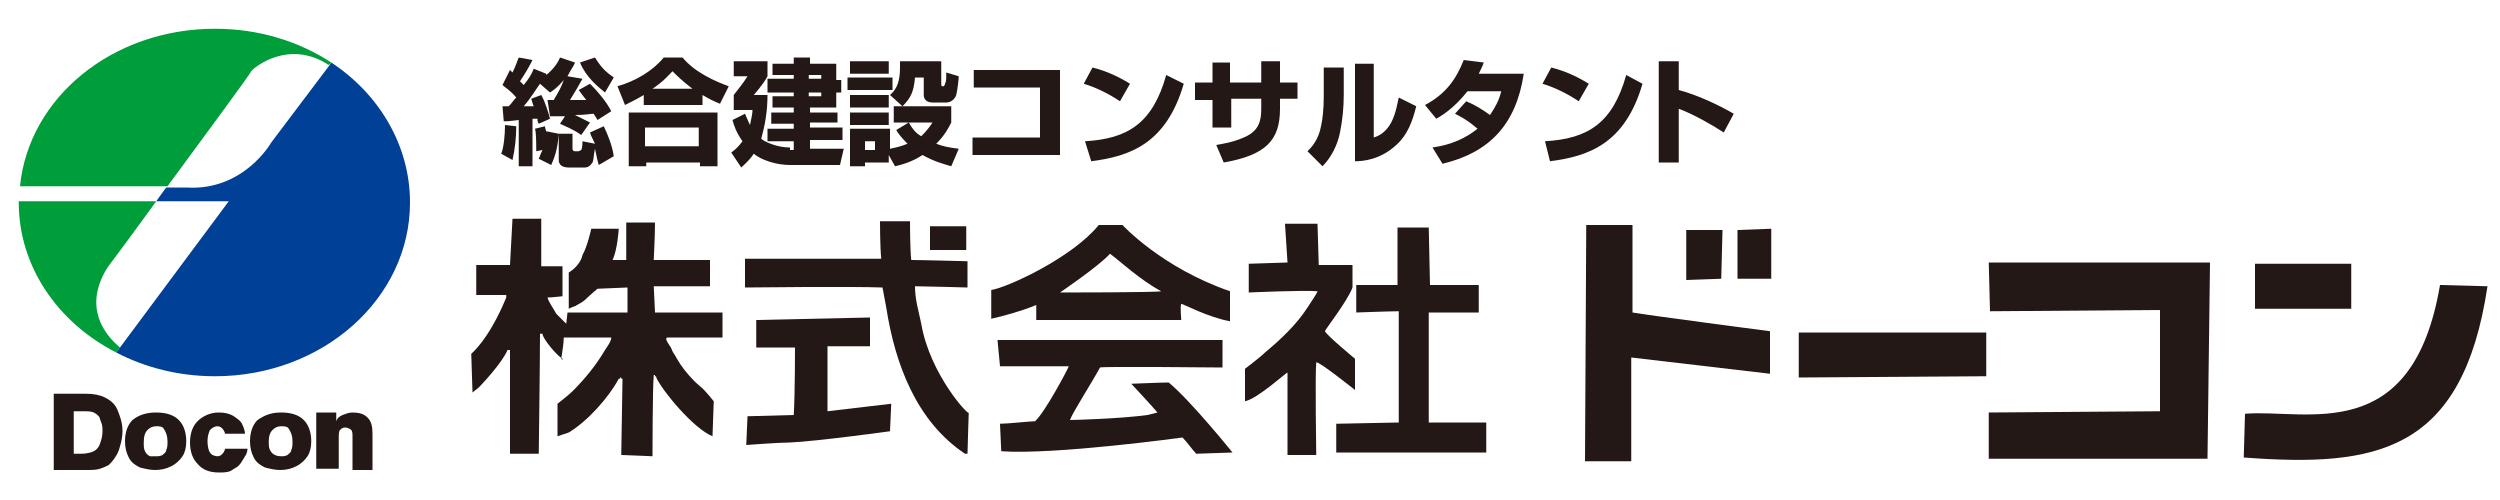 <?xml version="1.0" encoding="utf-8"?>
<!-- Generator: Adobe Illustrator 22.0.1, SVG Export Plug-In . SVG Version: 6.00 Build 0)  -->
<svg version="1.1" id="レイヤー_1" xmlns="http://www.w3.org/2000/svg" xmlns:xlink="http://www.w3.org/1999/xlink" x="0px"
	 y="0px" width="200px" height="40px" viewBox="0 0 200 40" style="enable-background:new 0 0 200 40;" xml:space="preserve">
<style type="text/css">
	.st0{fill:#009D3B;}
	.st1{fill:#004097;}
	.st2{fill:#231815;}
</style>
<g>
	<g>
		<path class="st0" d="M20.1,5.7c0.2-0.3,3-2.6,6.2-0.5L26.5,5c-2.6-1.7-5.8-2.7-9.3-2.7C9,2.3,2.3,7.8,1.6,14.9h11.8
			C16.5,10.7,20.1,5.8,20.1,5.7"/>
		<path class="st0" d="M8.6,21.4c0,0,1.8-2.4,3.9-5.3h-11l0,0.1c0,5.1,3.1,9.6,7.8,12l0.3-0.4C8.4,26.8,6.6,24.6,8.6,21.4"/>
		<path class="st1" d="M26.5,5l-0.2,0.3l-4.6,6.1c0,0-2.2,3.9-6.8,3.6h-1.6c-0.3,0.4-0.6,0.8-0.8,1.1h5.8L9.6,27.8l-0.3,0.4
			c2.3,1.2,5,1.9,7.9,1.9c8.6,0,15.6-6.2,15.6-13.9C32.8,11.6,30.3,7.5,26.5,5"/>
		<path class="st2" d="M5.9,36.3l0.6,0c0.4,0,0.8-0.1,1-0.2C7.7,36,7.9,35.8,8,35.5c0.1-0.3,0.2-0.6,0.2-1c0-0.2,0-0.5-0.1-0.7
			C8,33.6,8,33.4,7.9,33.3c-0.1-0.1-0.2-0.2-0.4-0.3c-0.2-0.1-0.5-0.1-1-0.1H5.9V36.3 M4.3,37.6v-6.1h2.6c0.6,0,1.1,0.1,1.5,0.3
			c0.4,0.2,0.8,0.5,1,1c0.2,0.5,0.4,1,0.4,1.7c0,0.4-0.1,0.9-0.2,1.2c-0.1,0.4-0.2,0.6-0.4,0.9C9,36.9,8.9,37,8.7,37.2
			c-0.2,0.1-0.4,0.2-0.7,0.3c-0.3,0.1-0.7,0.1-1.1,0.1H4.3z"/>
		<path class="st2" d="M12.5,36.5c0.2,0,0.3,0,0.5-0.1c0.1-0.1,0.3-0.2,0.3-0.4c0.1-0.2,0.1-0.4,0.1-0.7c0-0.4-0.1-0.7-0.3-1
			c-0.1-0.2-0.4-0.2-0.6-0.2c-0.3,0-0.5,0.1-0.7,0.3c-0.2,0.2-0.3,0.5-0.3,1c0,0.3,0,0.5,0.1,0.7c0.1,0.2,0.2,0.3,0.4,0.4
			C12.2,36.5,12.3,36.5,12.5,36.5 M12.5,33c0.8,0,1.4,0.2,1.8,0.6c0.4,0.4,0.6,1,0.6,1.7c0,0.5-0.1,0.9-0.3,1.2
			c-0.2,0.3-0.5,0.6-0.9,0.8c-0.4,0.2-0.8,0.3-1.3,0.3c-0.4,0-0.8-0.1-1.2-0.2c-0.4-0.2-0.7-0.4-0.9-0.8c-0.2-0.4-0.3-0.8-0.3-1.3
			c0-0.7,0.2-1.3,0.6-1.7C11.1,33.2,11.7,33,12.5,33z"/>
		<path class="st2" d="M19.8,35.9c0,0.2-0.1,0.5-0.2,0.6c-0.1,0.2-0.2,0.3-0.3,0.5c-0.1,0.1-0.2,0.3-0.4,0.4
			c-0.2,0.1-0.3,0.2-0.5,0.3c-0.3,0.1-0.6,0.1-0.9,0.1c-0.7,0-1.3-0.2-1.7-0.7c-0.4-0.4-0.6-1-0.6-1.7c0-0.7,0.2-1.3,0.6-1.7
			c0.4-0.4,1-0.7,1.7-0.7c0.5,0,0.9,0.1,1.2,0.3c0.3,0.2,0.6,0.4,0.7,0.7c0.1,0.2,0.2,0.5,0.2,0.7h-1.6c0-0.1-0.1-0.3-0.2-0.4
			c-0.1-0.1-0.2-0.2-0.4-0.2c-0.2,0-0.4,0.1-0.6,0.3c-0.1,0.2-0.2,0.5-0.2,0.9c0,0.4,0.1,0.8,0.2,0.9c0.1,0.2,0.4,0.3,0.6,0.3
			c0.2,0,0.3-0.1,0.4-0.2c0.1-0.1,0.2-0.3,0.2-0.4H19.8"/>
		<path class="st2" d="M25.3,37.7V33h1.6v0.7c0.1-0.3,0.3-0.4,0.5-0.5c0.3-0.1,0.5-0.2,0.8-0.2c0.5,0,0.9,0.1,1.2,0.4
			c0.3,0.3,0.4,0.7,0.4,1.3v2.9h-1.6v-2.6c0-0.3,0-0.5-0.1-0.6c-0.1-0.1-0.3-0.2-0.5-0.2c-0.2,0-0.3,0.1-0.4,0.2
			c-0.1,0.1-0.1,0.4-0.1,0.7v2.4H25.3"/>
		<path class="st2" d="M22.5,36.5c0.2,0,0.3,0,0.5-0.1c0.1-0.1,0.3-0.2,0.3-0.4c0.1-0.2,0.1-0.4,0.1-0.7c0-0.4-0.1-0.7-0.3-1
			c-0.1-0.2-0.4-0.2-0.6-0.2c-0.3,0-0.5,0.1-0.7,0.3c-0.2,0.2-0.3,0.5-0.3,0.9c0,0.3,0,0.5,0.1,0.7c0.1,0.2,0.2,0.3,0.4,0.4
			C22.2,36.5,22.4,36.5,22.5,36.5 M22.5,33c0.8,0,1.4,0.2,1.8,0.6c0.4,0.4,0.6,1,0.6,1.7c0,0.5-0.1,0.9-0.3,1.2
			c-0.2,0.3-0.5,0.6-0.9,0.8c-0.4,0.2-0.8,0.3-1.3,0.3c-0.4,0-0.8-0.1-1.2-0.2c-0.4-0.2-0.7-0.4-0.9-0.8c-0.2-0.4-0.3-0.8-0.3-1.3
			c0-0.7,0.2-1.3,0.6-1.7C21.2,33.2,21.7,33,22.5,33z"/>
	</g>
	<g>
		<path class="st2" d="M41,17.5l2.3,0l0,3.8l1.7,0l0,2.4c0,0-0.9,0.1-1.2,0.1c0.1,0.4,0.5,0.9,0.7,1.3c0.1,0.1,0.8,0.8,0.8,0.8
			l0.1-0.9l4.8,0l0-2l-2.4,0.1c0,0-0.6,0.5-0.9,0.8c-0.3,0.3-0.6,0.4-0.9,0.6c-0.1,0-0.5,0.2-0.5,0.2l0-2.9c0,0,0.9-0.5,1.1-1.4
			c0.4-0.7,0.7-2.1,0.7-2.1h2.2c0,0-0.1,1.7-0.5,2.5c0.3,0,1.1,0,1.1,0l0-3c0.7,0,2.3,0,2.3,0c0,1-0.1,3-0.1,3l4.5,0v2.1l-4.5,0
			l0.1,2.1l5.4,0l0,2L53.4,27c0,0-0.1,0-0.1,0.1c0,0.2,0.2,0.4,0.3,0.6c0.1,0.1,0.1,0.2,0.2,0.4c0.1,0.2,0.2,0.3,0.3,0.5
			c0.1,0.2,0.2,0.3,0.3,0.5c0.4,0.6,1,1.3,1.6,1.8c0.4,0.3,1.1,1.2,1.1,1.2l-0.1,2.8c-1.5-0.6-4-3.6-4.5-4.7c0-0.1,0-0.1-0.1-0.1
			v-0.1h-0.1c-0.1,1.1-0.1,6.5-0.1,6.5l-2.5-0.1c0,0,0.1-5.8,0.1-6.1h-0.1v-0.1c-0.1,0-0.1,0-0.1,0.1h-0.1c-0.8,1.5-2.5,3.4-4,4.3
			l-0.9,0.3c0-0.8,0-2.6,0-2.6s0.9-0.7,1.2-1c1-1,1.9-2.1,2.6-3.3c0.2-0.3,0.5-0.7,0.5-1c-1.3,0-2.5,0-3.8,0c0,0.5-0.1,1-0.2,1.7
			L45,28.8v-0.1c-0.4-0.2-1.6-1.6-1.6-2h-0.2c0,2.1-0.1,9.6-0.1,9.6h-2.3l0-8.3h-0.2c-0.4,1-2.1,2.8-2.3,3l-0.5,0.4l-0.1-3.1
			c0,0,1.4-1.1,2.8-4.5v-0.2l-2.4,0l0-2.4l2.7,0L41,17.5"/>
		<path class="st2" d="M70.4,17.7h2.4c0,0,0,2.3,0.1,3.1c0.9,0,4.5,0.1,4.5,0.1V23c0,0-3.5-0.1-4.2-0.1c0,1.1,0.3,2,0.5,3
			c0.7,4.1,3.9,7.5,3.8,7.1c0,0-0.1,3-0.1,3.3l-0.2,0c-3.9-2.6-5.6-7.2-6.3-11.7c-0.1-0.5-0.2-1.1-0.3-1.6c-2.5-0.1-11,0-11,0v-2.3
			h10.9C70.4,19.8,70.4,17.7,70.4,17.7"/>
		<path class="st2" d="M102.8,17.9l2.6,0c0,0,0.1,3.2,0.1,3.3l2.7,0c0,0,0,1.7,0,1.8c-0.4,1.1-2.3,3.5-2.2,3.5
			c0.1,0.3,2.4,2.2,2.4,2.2l0,2.5c0,0-3-2.4-3.1-2.2c-0.1,1,0,7.4,0,7.4l-2.3,0c0,0,0-5.6,0-6.6c-0.1,0-2.4,2.1-3.4,2.3l0-2.6
			c0,0,1.2-0.9,1.6-1.3c1.2-1,2.5-2.2,3.4-3.6c0.2-0.3,0.8-1.2,0.8-1.3c-1.1-0.1-5.5,0.1-5.5,0.1v-2.3l3.1-0.1L102.8,17.9"/>
		<path class="st2" d="M77.3,18.1l0,1.9l-2.9,0l0-1.9C74.6,18.1,77.3,18.1,77.3,18.1"/>
		<path class="st2" d="M130.6,18l0,7c1.1,0.2,11,1.5,11,1.5l0,3.4l-11.1-1.3l0,8.3l-3.7,0l0.1-18.9L130.6,18"/>
		<path class="st2" d="M111.8,18.2h2.5l0.1,4.6l3.9,0l0,2.2l-4,0l0,8.8l4.6,0v2.4h-12l0-2.3l5-0.1c0,0,0-8.6,0-8.9
			c-0.7,0-3.4,0.1-3.4,0.1l0-2.2l3.3,0L111.8,18.2"/>
		<polyline class="st2" points="137.8,18.4 137.7,22.3 134.9,22.4 134.9,18.4 137.8,18.4 		"/>
		<polyline class="st2" points="141.7,18.3 141.7,22.3 139,22.3 139,18.4 141.7,18.3 		"/>
		<polyline class="st2" points="159.1,21 176.8,21 176.6,36.7 159.1,36.7 159.1,33 172.8,32.9 172.8,24.8 159.2,24.9 159.1,21 		"/>
		<rect x="180.4" y="21.1" class="st2" width="7.7" height="3.6"/>
		<path class="st2" d="M195.2,22.8c3.8,0.1,3.8,0.1,3.8,0.1c-2,13.3-8.9,14.5-19.5,13.7l0.1-3.5C184.5,32.7,193,35.8,195.2,22.8"/>
		<path class="st2" d="M69.6,25.4l0,2.3l-3.4,0c0,1.6,0,5.2,0,5.2l5.1-0.6l-0.1,2.2c0,0-5.8,0.8-8,0.9c-0.9,0-3.5,0.2-3.5,0.2
			l0.1-2.3l3.7-0.1c0.1-1.6,0.1-5.4,0.1-5.4c-0.7,0-3.1,0-3.1,0l0-2.2L69.6,25.4"/>
		<polyline class="st2" points="143.9,26.6 158.9,26.6 158.9,30.1 143.9,30.2 143.9,26.6 		"/>
		<path class="st2" d="M79.8,27.2c4.8,0,18,0,18,0v2.2c0,0-9.7-0.1-9.8,0c-0.7,1.3-2.2,3.6-2.4,4.2c0.3,0,4-0.1,6.2-0.4l0.8-0.2
			c-0.6-0.7-2.1-2.3-2.1-2.3c0.2,0,2.3-0.1,3-0.1c1.8,1.5,5.1,5.6,5.1,5.6l-2.9,0.1c-0.3-0.3-0.7-0.9-1.1-1.3c0,0-10.2,1.4-14.5,1.1
			l-0.1-2.2c0.6,0,2.4-0.2,2.8-0.2c0.8-0.7,2.7-4.3,2.7-4.4c-1,0-5.5,0-5.5,0L79.8,27.2"/>
		<path class="st2" d="M84.8,23.4c0,0,3.1-2.1,4-3.1c0.7,0.5,2.4,2.1,4.1,3C92.5,23.4,84.9,23.4,84.8,23.4 M98.4,25.7l0-2.4
			c-5.5-1.9-8.6-5.3-8.6-5.3L87.9,18c-2.1,2.6-7.3,5-8.6,5.2c0,0.7,0,2.3,0,2.3c0.9-0.2,2.4-0.6,3.6-1.1c0,0.4,0,1.2,0,1.2l11.6,0
			c0,0-0.1-1.1,0-1.3C94.6,24.3,96.7,25.4,98.4,25.7z"/>
	</g>
	<path class="st2" d="M132.7,4.9V13h1.6V8.7c1.1,0.4,2.7,1.3,3.6,1.9l0.8-1.5c-1.2-0.7-2.9-1.5-4.4-1.9V4.9H132.7z M124,12.9
		c3.1-0.4,6-1.4,7.4-6.2L130.1,6c-1.1,3.9-3.1,5.1-6.5,5.3L124,12.9z M127.1,6.7c-0.8-0.5-1.8-1-3-1.3l-0.7,1.3c1,0.3,2,0.8,2.9,1.4
		L127.1,6.7z M116.4,9.1c0.4,0.2,1,0.5,1.8,1.2c-1.5,1.2-3,1.4-3.6,1.5l0.8,1.3c3.8-0.9,5.9-3.2,6.5-7.2h-3.6
		c0.2-0.4,0.3-0.6,0.4-0.9l-1.6-0.2c-0.6,1.5-1.4,2.7-3.1,3.6l0.9,1.1c0.9-0.5,1.7-1.2,2.5-2.2h2.7c-0.2,0.8-0.5,1.3-0.9,1.9
		c-0.7-0.5-1.2-0.8-1.9-1.1L116.4,9.1z M109.9,5.1h-1.5v7.8c0.6,0,2-0.1,3.3-1.3c0.9-0.8,1.3-1.9,1.6-3.1l-1.4-0.7
		c-0.1,0.4-0.2,1.2-0.6,2c-0.5,0.9-1.1,1.1-1.4,1.2V5.1z M107.4,5.4h-1.5v2.3c0,1-0.1,1.9-0.2,2.3c-0.2,1.2-0.8,1.8-1.1,2.1l1.2,1.2
		c0.7-0.7,1.2-1.7,1.4-2.7c0.2-1,0.3-2,0.3-3V5.4z M100.8,6.6h-2.4V5H97v1.6h-1.4v1.4H97v2.2h1.5V7.9h2.4v0.8c0,1-0.2,1.8-1.4,2.3
		c-0.9,0.4-1.7,0.5-2.2,0.6l0.6,1.4c3.4-0.6,4.5-1.8,4.5-4.3V7.9h1.4V6.6h-1.4V4.9h-1.5V6.6z M87.3,12.9c3.1-0.4,6-1.4,7.4-6.2
		L93.3,6c-1.1,3.9-3.1,5.1-6.5,5.3L87.3,12.9z M90.4,6.7c-0.8-0.5-1.8-1-3-1.3l-0.7,1.3c1,0.3,2,0.8,2.9,1.4L90.4,6.7z M77.9,5.6
		v1.4h5.3V11h-5.4v1.4h7V5.6H77.9z M68,10h3.1v-1H68V10z M68,8.6h3.1v-1H68V8.6z M67.8,7.2h3.6v-1h-3.6V7.2z M68,5.9h3.1v-1H68V5.9z
		 M72.2,8.5c0.7-0.7,0.9-1.2,1-2.3h0.7v1.4c0,0.4,0.3,0.6,0.7,0.6h1.1c0.4,0,0.7-0.3,0.8-0.6c0.1-0.4,0.2-1.3,0.2-1.5l-1-0.3
		c0,0.6,0,0.7-0.1,0.9c0,0.1-0.1,0.2-0.1,0.2h-0.1c-0.1,0-0.1-0.1-0.1-0.2V4.9H72c0,0.2,0,0.3,0,0.5c0,1-0.2,1.7-0.8,2.2L72.2,8.5z
		 M70,11.3V12h-0.8v-0.7H70z M74.6,9.8c-0.2,0.3-0.4,0.6-0.9,1.1c-0.5-0.3-0.7-0.6-1-1.1H74.6z M71.6,13.3c0.9-0.2,1.6-0.5,2.2-0.9
		c0.9,0.5,1.6,0.7,2.3,0.9l0.6-1.4c-0.8-0.1-1.3-0.2-1.8-0.4c0.7-0.7,1-1.3,1.2-1.7V8.5h-4.6v1.3h1.2l-1,0.6
		c0.1,0.2,0.4,0.6,0.9,1.1c-0.5,0.2-0.9,0.3-1.4,0.4v-1.6H68v3h1.2V13h1.9v-0.6L71.6,13.3z M65.7,7.7h-1V7.4h1V7.7z M65.7,6.3h-1V6
		h1V6.3z M63.2,11.8c-1.1,0-2.1-0.5-2.3-0.7c0.3-1.1,0.5-2.2,0.5-3.5h-1.1c0,0,0.8-0.9,1.1-1.5V4.9h-2.7v1.2h1.1
		c-0.3,0.5-0.8,1.1-1.1,1.5v1.2h1.5c0,0.3-0.1,0.7-0.2,1.2c-0.2-0.4-0.3-0.7-0.4-0.9l-1,0.5c0.1,0.4,0.3,1,0.8,1.7
		c-0.3,0.4-0.6,0.7-0.9,0.9l0.8,1.2c0.2-0.2,0.6-0.5,1-1.1c0.6,0.5,1.8,0.9,2.9,0.9h4l0.3-1.3h-2.7v-0.7h2.6v-1h-2.6V9.8h2.2V9h-2.2
		V8.6h2.1V7.4h0.4v-1h-0.4V5.1h-2.1V4.6h-1.3v0.5h-1.7V6h1.7v0.3h-2.1v1.1h2.1v0.3h-1.7v0.9h1.7V9h-1.8v0.9h1.8v0.4h-2.1v1h2.1v0.7
		H63.2z M55.9,10.2v1.5h-4.3v-1.5H55.9z M50.3,13.3h1.4V13h4.3v0.3h1.4V9h-7.1V13.3z M52.2,7.1c0.9-0.6,1.3-1.1,1.6-1.4
		c0.3,0.3,0.8,0.8,1.6,1.4H52.2z M51.5,8.4h4.7V7.6c0.5,0.3,0.9,0.5,1.4,0.7l0.7-1.4c-1.1-0.4-2.7-1.1-3.7-2.3h-1.5
		c-0.9,1.1-2.3,1.9-3.7,2.3L50,8.4c0.6-0.3,1-0.5,1.5-0.8V8.4z M49.1,6.2c-0.7-0.5-1-0.8-1.5-1.6L46.4,5c0.5,1.2,1.4,1.9,2,2.4
		L49.1,6.2z M40.4,10c0,0.8-0.1,1.8-0.3,2.3l0.9,0.5c0.2-0.9,0.3-1.8,0.3-2.7L40.4,10z M40.3,9.7c0.2,0,0.2,0,0.3,0
		c0.1,0,0.9-0.1,0.9-0.1v3.7h1.1V9.5c0.3,0,0.3,0,0.4,0c0,0.2,0,0.2,0.1,0.4L44,9.5c-0.1-0.4-0.4-1.4-0.7-1.9l-0.8,0.3
		c0.1,0.3,0.1,0.4,0.2,0.6c-0.4,0-0.4,0-0.8,0c0.6-0.7,1-1.4,1.3-1.8L44,7.4c0.3-0.2,0.6-0.4,1.1-1c-0.2,0.6-0.4,0.9-0.8,1.6
		c-0.3,0-0.3,0-0.5,0L44,9.3c0.2,0,0.2,0,0.3,0c0.1,0,0.8,0,0.9,0l-0.4,0.6c0.4,0.2,1,0.4,1.7,0.9l0.7-1C47,9.7,46.8,9.6,46,9.2
		c0.9,0,1.2-0.1,1.5-0.1c0.1,0.2,0.2,0.3,0.3,0.5l1.1-0.7c-0.4-0.8-1.1-1.6-1.7-2.2l-0.9,0.5c0.2,0.3,0.3,0.4,0.6,0.8
		c-0.6,0-0.8,0-1.3,0c0.5-0.8,0.6-1,1-1.7l-1.2-0.2C45.7,5.5,45.9,5.3,46,5l-1.2-0.4c-0.2,0.5-0.6,1-1.1,1.4l0-0.1l-1-0.4
		c-0.2,0.5-0.4,0.8-0.8,1.3c-0.1-0.1-0.1-0.1-0.3-0.3c0.4-0.6,0.7-1.1,1-1.7l-1.1-0.2c-0.1,0.2-0.2,0.6-0.5,1.2
		c-0.1-0.1-0.1-0.1-0.2-0.2l-0.6,1.2c0.2,0.2,0.6,0.4,1.1,1C41,8.1,41,8.2,40.7,8.5c-0.3,0-0.3,0-0.5,0L40.3,9.7z M49.1,12.5
		c-0.1-0.8-0.5-1.8-0.8-2.4l-1.1,0.5c0.1,0.3,0.2,0.5,0.4,0.9l-1-0.2c0,0.1,0,0.5-0.1,0.7l-0.2,0.1H46c-0.2,0-0.2-0.2-0.2-0.2v-1.2
		h-1.1v2.1c0,0.4,0.3,0.6,0.8,0.6h1.3c0.2,0,0.4-0.1,0.6-0.4c0.1-0.2,0.1-0.7,0.2-1.1c0.1,0.4,0.1,0.6,0.3,1.3L49.1,12.5z
		 M44.1,13.2c0.2-0.5,0.5-1.1,0.6-2.5l-1-0.2l0,0.1c0-0.2-0.1-0.3-0.1-0.5l-0.8,0.2c0.1,0.3,0.1,1.3,0.1,1.8l0.5-0.1
		c-0.2,0.4-0.2,0.5-0.3,0.7L44.1,13.2z"/>
</g>
</svg>
